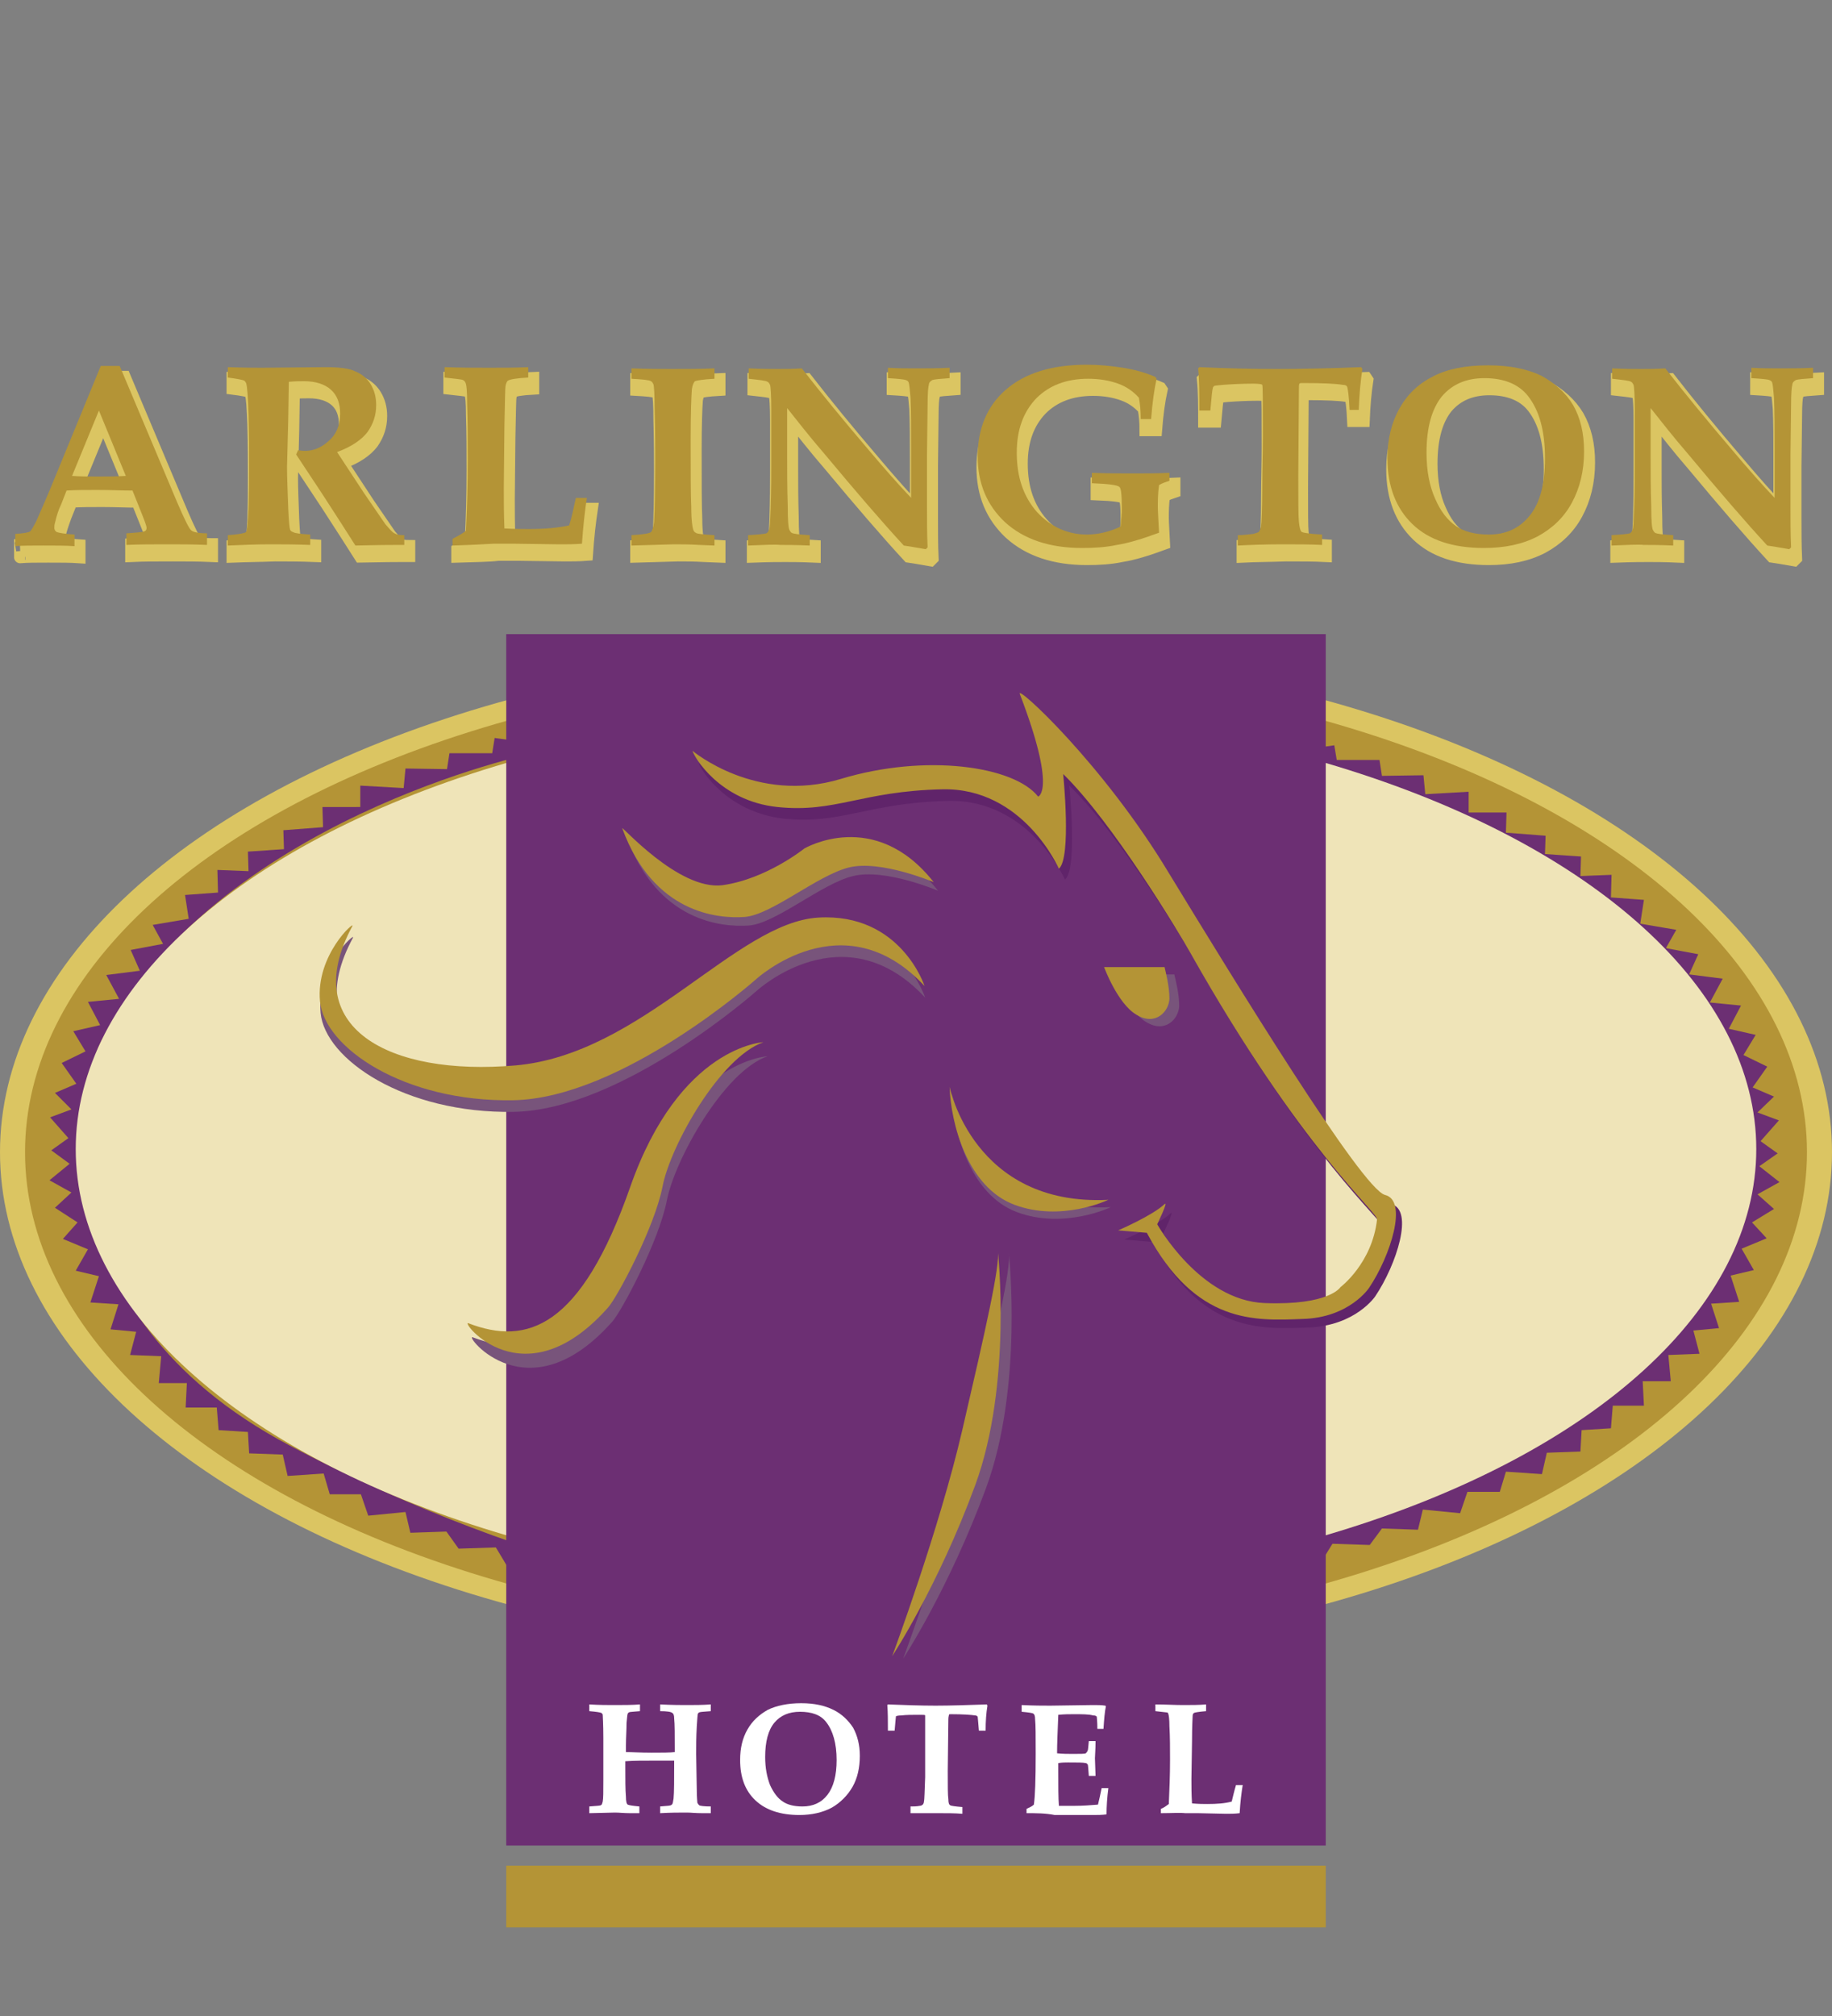 <?xml version="1.0" encoding="utf-8"?>
<!-- Generator: Adobe Illustrator 24.0.2, SVG Export Plug-In . SVG Version: 6.00 Build 0)  -->
<svg version="1.1" id="Layer_1" xmlns="http://www.w3.org/2000/svg" xmlns:xlink="http://www.w3.org/1999/xlink" x="0px" y="0px"
	 viewBox="0 0 300 330" style="enable-background:new 0 0 300 330;" xml:space="preserve">
<rect x="0" y="0" width="300" height="330" fill="#808080" stroke="none"/>
<style type="text/css">
	.st0{fill:#DBC562;}
	.st1{fill:#B49436;}
	.st2{fill:#6C2F73;}
	.st3{fill:#EFE4B8;}
	.st4{fill:#78547B;}
	.st5{fill:#60246A;}
	.st6{fill:#FFFFFF;}
	.st7{fill:#DBC562;stroke:#DBC562;stroke-width:2;stroke-miterlimit:10;}
	.st8{display:none;}
	.st9{display:inline;fill:#6C2F73;}
</style>
<g id="Layer_1_copy">
	<g>
		<ellipse class="st0" cx="150" cy="188.6" rx="150" ry="82.7"/>
		<ellipse class="st1" cx="150" cy="188.6" rx="145.9" ry="79.5"/>
		<path class="st2" d="M87.3,123.3c0,0-52,10.8-70.8,47.3c-3.7,7.3-10.6,44,30.9,66s79.2,26.8,79.2,26.8l-15.4,2l-11.8-1L83,256.3
			l-1.8-3l-6.1,0.2l-2-2.8l-5.9,0.2l-0.8-3.4l-6.1,0.6l-1.2-3.5H54l-1-3.4l-5.9,0.4l-0.8-3.5l-5.5-0.2l-0.2-3.5l-4.8-0.3l-0.3-3.7
			h-5.1l0.2-4H26l0.4-4.4l-5.1-0.2l1-3.8l-4.2-0.4l1.3-4.1l-4.6-0.3l1.4-4.3l-3.8-0.9l2-3.5l-4.1-1.7l2.4-2.7L9,197.7l2.7-2.5
			l-3.6-2l3.3-2.7l-3-2.2l2.8-2l-3-3.4l3.5-1.3L9,178.9l3.5-1.5l-2.4-3.4l3.9-1.9l-2-3.3l4.4-1l-2-3.8l5.1-0.5l-2.1-3.9l5.5-0.7
			l-1.5-3.4l5.3-1l-1.7-3.1l5.9-1l-0.6-3.9l5.4-0.4l-0.1-3.7l5.1,0.2l-0.1-3.2l5.9-0.4l-0.1-3.1l6.5-0.5l-0.1-3.3H59v-3.5l7.1,0.4
			l0.3-3.2l6.8,0.1l0.4-2.6h7l0.4-2.5l6.5,0.9L87.3,123.3z"/>
		<path class="st2" d="M212.1,124c0,0,52,10.7,70.8,46.8c3.7,7.2,10.6,43.5-30.9,65.3s-79.2,26.5-79.2,26.5l15.4,2l11.8-1l16.4-8
			l1.8-2.9l6.1,0.2l2-2.7l5.9,0.2l0.8-3.3l6.1,0.6l1.2-3.5h5.3l1-3.3l5.9,0.4l0.8-3.5l5.5-0.2l0.2-3.5l4.8-0.3l0.3-3.7h5.1l-0.2-4
			h4.6l-0.4-4.3l5.1-0.2l-1-3.8l4.2-0.4l-1.3-4l4.6-0.3l-1.4-4.3l3.8-0.9l-2-3.5l4.1-1.7l-2.4-2.6l3.6-2.2l-2.7-2.4l3.6-2l-3.3-2.6
			l3-2.1l-2.8-2l3-3.4l-3.5-1.3l2.7-2.6L287,178l2.4-3.4l-3.9-1.9l2-3.3l-4.4-1l2-3.8l-5.1-0.5l2.1-3.9l-5.5-0.7l1.5-3.3l-5.3-1
			l1.7-3l-5.9-1l0.6-3.9l-5.4-0.4l0.1-3.7l-5.1,0.2l0.1-3.2l-5.9-0.4l0.1-3l-6.5-0.5l0.1-3.3h-6.2v-3.4l-7.1,0.4l-0.3-3.1l-6.8,0.1
			l-0.4-2.6h-7l-0.4-2.4l-6.5,0.9L212.1,124z"/>
		<ellipse class="st3" cx="150" cy="188.1" rx="137.6" ry="72.4"/>
		<rect x="82.9" y="103.8" class="st2" width="134.2" height="198.3"/>
		<rect x="82.9" y="305.4" class="st1" width="134.2" height="10.1"/>
		<g>
			<g>
				<path class="st4" d="M165.2,205.1c0,0,2.4,21.8-3.7,38.4s-13.6,28-13.6,28s7.7-20.7,11.5-37.1S165.6,207.5,165.2,205.1z"/>
				<path class="st4" d="M181.9,197.6c0,0-7.7,3.7-15.4,0.8s-10.4-13.3-10.6-19.3C155.9,179.1,159.8,198.7,181.9,197.6z"/>
				<path class="st4" d="M192,159.5h-9.6c0,0,2.2,6,5.3,7.8c3.1,1.9,5.3-0.5,5.4-2.6c0-2.1-0.6-4.3-0.8-5.2"/>
				<path class="st4" d="M153.6,145.8c0,0-8.7-3.7-13.9-2.4c-5.1,1.2-12.7,7.8-17.1,8.1s-14.9-0.6-20-14.5
					c-0.3-0.7,9.2,10.2,16.4,9.3s13.4-6,13.4-6S143.9,133.5,153.6,145.8z"/>
				<path class="st4" d="M151.5,163.3c0,0-3.9-12-17.4-11.2s-28.9,22.4-49.6,24.2s-35.7-6.2-26.7-22.8c0.5-1-6,4.7-5.3,12.3
					s13.8,16.5,31.6,16.2s39.8-19.8,39.8-19.8S138.2,149,151.5,163.3z"/>
				<path class="st4" d="M125.7,172.9c0,0-13.7,0.6-21.8,23.7S87,222.5,77.4,218.9c-1.4-0.5,9,13.1,22.9-2.6
					c1.5-1.7,7.6-13.1,8.9-19.8S118.6,175.3,125.7,172.9z"/>
				<path class="st5" d="M114.4,124.9c0,0,10.4,8.7,24.3,4.6c13.9-4.1,28.4-2.1,32.3,2.9c0,0,3.1-0.9-3-16.7
					c-0.7-1.7,13.7,11.4,24.4,29.1c10.8,17.6,27.9,46.1,28.4,46.7c0.5,0.7,3.2,4.7,7,5.6c3.8,0.9,0.9,9.9-2.6,15.1
					c0,0-3.2,4.8-10.9,5.1s-17.5,0.9-25.5-14l-4.7-0.4c0,0,5.6-2.4,7.6-4.3c0.7-0.6-1.2,3.3-1.2,3.3s7,12.4,17.6,12.8
					c10.6,0.4,12.4-2.6,12.4-2.6s5.2-3.9,6-11.1c0.1-1.2-12.4-11.3-30.5-43.2c-1.9-3.4-12.8-21.4-20.9-29.2c0,0,1.4,13.6-0.7,15.4
					c0,0-5.8-13.2-19.1-12.9s-17.5,3.9-27,2.9C118.9,132.9,114.7,125.9,114.4,124.9z"/>
			</g>
			<g>
				<path class="st1" d="M163.4,204.7c0,0,2.4,21.8-3.7,38.4s-13.6,28-13.6,28s7.7-20.7,11.5-37.1S163.8,207.1,163.4,204.7z"/>
				<path class="st1" d="M181.5,196.4c0,0-7.7,3.7-15.4,0.8s-10.4-13.3-10.6-19.3C155.5,177.9,159.4,197.5,181.5,196.4z"/>
				<path class="st1" d="M190.4,158.3h-9.6c0,0,2.2,6,5.3,7.8c3.1,1.9,5.3-0.5,5.4-2.6c0-2.1-0.6-4.3-0.8-5.2"/>
				<path class="st1" d="M152.9,144.4c0,0-8.7-3.7-13.9-2.4s-12.7,7.8-17.1,8.1s-14.9-0.6-20-14.5c-0.3-0.7,9.2,10.2,16.4,9.3
					c7.2-1,13.4-6,13.4-6S143.2,132.1,152.9,144.4z"/>
				<path class="st1" d="M151.4,161.4c0,0-3.9-12-17.4-11.2s-28.9,22.4-49.6,24.2s-35.7-6.2-26.7-22.8c0.5-1-6,4.7-5.3,12.3
					s13.8,16.5,31.6,16.2s39.8-19.8,39.8-19.8S138.1,147.1,151.4,161.4z"/>
				<path class="st1" d="M125,170.6c0,0-13.7,0.6-21.8,23.7s-16.9,26-26.5,22.3c-1.4-0.5,9,13.1,22.9-2.6c1.5-1.7,7.6-13.1,8.9-19.8
					S117.9,173.1,125,170.6z"/>
				<path class="st1" d="M113.4,122.9c0,0,10.4,8.8,24.3,4.6s28.4-2.1,32.3,2.9c0,0,3.1-0.9-3-16.8c-0.7-1.7,13.7,11.5,24.4,29.3
					c10.8,17.7,31.6,51.7,35.4,52.7c3.8,0.9,0.9,10-2.6,15.2c0,0-3.2,4.9-10.9,5.1c-7.8,0.3-17.5,0.9-25.5-14.1l-4.7-0.4
					c0,0,5.6-2.4,7.6-4.3c0.7-0.6-1.2,3.3-1.2,3.3s7,12.5,17.6,12.9s12.4-2.6,12.4-2.6s5.2-3.9,6-11.1c0.1-1.2-12.4-11.4-30.5-43.5
					c-1.9-3.4-12.8-21.5-20.9-29.4c0,0,1.4,13.7-0.7,15.5c0,0-5.8-13.3-19.1-13s-17.5,3.9-27,2.9S113.6,123.8,113.4,122.9z"/>
			</g>
		</g>
		<g>
			<path class="st6" d="M96.5,296.8v-1.1c1.1-0.1,1.7-0.1,1.9-0.2s0.2-0.3,0.3-0.6c0.1-0.5,0.1-1.6,0.1-3.5v-6.9
				c0-2.3-0.1-3.6-0.1-3.8c0-0.1-0.1-0.2-0.2-0.3c-0.2-0.1-0.8-0.2-2-0.3V279c1.7,0.1,3,0.1,4,0.1c1.6,0,3,0,4.3-0.1v1.1
				c-1,0.1-1.7,0.1-1.8,0.2c-0.1,0.1-0.2,0.1-0.2,0.2c-0.1,0.2-0.1,0.7-0.2,1.5c0,1.2-0.1,2.5-0.1,3.7v1.1c0.9,0,2.3,0.1,4.2,0.1
				c1.7,0,3,0,3.8-0.1c0-2.8,0-4.6-0.1-5.5c0-0.5-0.1-0.8-0.3-0.9c-0.2-0.2-0.9-0.3-2-0.3V279c2.1,0.1,3.5,0.1,4.3,0.1
				c1.3,0,2.6,0,4-0.1v1.1c-1.1,0.1-1.7,0.1-1.9,0.2c-0.1,0.1-0.2,0.1-0.2,0.2c-0.1,0.2-0.1,0.9-0.2,2.1c-0.1,1.8-0.1,3.3-0.1,4.5
				l0.1,5.8c0,1.3,0.1,2.1,0.1,2.2c0.1,0.2,0.2,0.3,0.3,0.4c0.1,0.1,0.8,0.2,1.9,0.2v1.1H115c-1.1,0-1.9-0.1-2.5-0.1
				c-1.3,0-2.7,0-4.4,0.1v-1.1c1.1-0.1,1.8-0.1,1.9-0.3c0.2-0.1,0.2-0.5,0.3-1c0.1-1,0.1-3,0.1-6.2c-0.9,0-2,0-3.2,0
				c-1.8,0-3.4,0-4.8,0.1v0.8c0,2.2,0,3.9,0.1,5c0,0.7,0.1,1.2,0.3,1.3c0.2,0.1,0.8,0.2,1.9,0.3v1.1h-1.5c-1,0-1.8-0.1-2.5-0.1
				L96.5,296.8z"/>
			<path class="st6" d="M130.9,297.1c-3.1,0-5.5-0.8-7.2-2.4s-2.5-3.8-2.5-6.6c0-2,0.4-3.6,1.2-5c0.8-1.4,1.9-2.4,3.3-3.2
				c1.4-0.7,3.3-1.1,5.5-1.1s3.9,0.4,5.3,1.1c1.4,0.7,2.4,1.7,3.2,2.9c0.7,1.3,1.1,2.8,1.1,4.6c0,2-0.4,3.7-1.2,5.1s-2,2.6-3.4,3.4
				C134.7,296.7,132.9,297.1,130.9,297.1z M131.4,295.7c1.7,0,3.1-0.6,4.1-1.9s1.5-3.2,1.5-5.7c0-2.7-0.6-4.8-1.7-6.2
				c-0.9-1.2-2.4-1.7-4.3-1.7c-1.8,0-3.2,0.6-4.2,1.8s-1.5,3.1-1.5,5.6c0,1.8,0.3,3.3,0.8,4.6c0.6,1.3,1.3,2.2,2.1,2.7
				C128.9,295.4,130,295.7,131.4,295.7z"/>
			<path class="st6" d="M149.1,296.8v-1.1c0.5,0,1,0,1.5-0.1c0.2,0,0.4-0.1,0.5-0.2s0.2-0.3,0.2-0.5c0.1-0.4,0.1-1.7,0.2-4
				c0-1.6,0-3.3,0-5c0-3.4,0-5.1,0-5.1c0-0.1-0.3-0.1-0.9-0.1c-1.2,0-2.2,0-3,0.1c-0.5,0-0.8,0.1-0.8,0.1c-0.1,0-0.1,0.1-0.1,0.2
				s-0.1,0.8-0.2,2.2h-1.1c0-1.6,0-3-0.1-4.2l0.1-0.1c2.7,0.1,5.3,0.2,7.8,0.2s5.3-0.1,8.4-0.2l0.1,0.2c-0.2,1.2-0.3,2.5-0.3,4.1
				h-1.1c-0.1-1.4-0.2-2.2-0.2-2.3c-0.1-0.1-0.2-0.2-0.4-0.2c-0.7-0.1-2-0.2-4-0.2c-0.2,0-0.3,0-0.3,0.1s-0.1,0.3-0.1,0.7l-0.1,8.5
				c0,2.5,0,4,0.1,4.6c0,0.6,0.1,0.9,0.3,1c0.1,0.1,0.8,0.2,2,0.3v1.1c-1.2-0.1-2.6-0.1-4-0.1C151.8,296.8,150.3,296.8,149.1,296.8z
				"/>
			<path class="st6" d="M168.1,296.8v-0.7c0.4-0.2,0.9-0.4,1.2-0.7c0.2-1.3,0.3-4.1,0.3-8.3c0-2.9,0-4.8-0.1-5.7
				c0-0.5-0.1-0.8-0.3-0.9c-0.1-0.1-0.8-0.2-1.9-0.3v-1.1c2,0.1,3.6,0.1,4.7,0.1l7-0.1c0.7,0,1.4,0,2,0.1l0.1,0.1
				c-0.2,0.9-0.3,2.2-0.4,3.7h-1c0-1.2-0.1-1.9-0.1-2c-0.1-0.1-0.2-0.2-0.6-0.2c-0.7-0.2-1.8-0.2-3.2-0.2c-0.7,0-1.5,0-2.5,0.1
				c-0.1,2.6-0.2,4.7-0.2,6.3c0.9,0.1,1.8,0.1,2.6,0.1c1.2,0,1.9,0,2.1-0.1c0.1-0.1,0.2-0.2,0.3-0.4c0.1-0.2,0.1-0.7,0.2-1.6h1.1
				c0,1.4-0.1,2.4-0.1,2.8l0.1,2.9h-1.1c-0.1-1.1-0.1-1.8-0.2-1.9c-0.1-0.1-0.2-0.2-0.3-0.2c-0.4-0.1-1.4-0.1-2.9-0.1
				c-0.5,0-1,0-1.6,0.1c0,0.4,0,0.9,0,1.4c0,2.4,0,4.3,0.1,5.6h2.5c1.4,0,2.7-0.1,3.9-0.2c0.2-0.8,0.4-1.7,0.6-2.7h1.1
				c-0.2,1.5-0.3,3-0.3,4.3c-0.8,0.1-1.5,0.1-2.2,0.1c-0.5,0-1.4,0-2.8,0c-1.3,0-2.5,0-3.5,0C171.2,296.8,169.7,296.8,168.1,296.8z"
				/>
			<path class="st6" d="M190.1,296.8v-0.7c0.5-0.2,0.9-0.5,1.3-0.8c0.1-2.3,0.2-4.7,0.2-7.2c0-2,0-3.8-0.1-5.5
				c0-1.2-0.1-1.9-0.2-2.1c0-0.1-0.1-0.2-0.3-0.2s-0.7-0.1-1.8-0.2V279c1.6,0,3.2,0.1,4.5,0.1c1.4,0,2.6,0,3.8-0.1v1.1
				c-1.2,0.1-1.8,0.2-2,0.3c-0.1,0.1-0.2,0.2-0.2,0.5c0,0.2-0.1,1.6-0.1,4.1l-0.1,6.2c0,1.2,0,2.5,0.1,4c1.1,0.1,1.9,0.1,2.5,0.1
				c1.6,0,2.9-0.1,4-0.4c0.2-0.8,0.4-1.7,0.7-2.7h1.1c-0.2,1.2-0.4,2.8-0.5,4.6c-0.8,0.1-1.5,0.1-2.2,0.1l-4.6-0.1h-2.1
				C193.2,296.7,191.8,296.8,190.1,296.8z"/>
		</g>
		<g>
			<g>
				<path class="st7" d="M3.3,89.2c1.3-0.1,2.1-0.2,2.4-0.4c0.2-0.1,0.5-0.7,1-1.6c0.8-1.8,1.9-4.3,3.2-7.5l7.4-18h3.1L29.8,84
					c1.2,2.8,2,4.4,2.3,4.6c0.3,0.3,1.2,0.5,2.6,0.5V91c-2.3-0.1-4.4-0.1-6.4-0.1c-2.4,0-4.7,0-6.8,0.1v-1.9
					c1.6-0.1,2.6-0.2,2.9-0.3s0.4-0.3,0.4-0.6s-0.3-1.1-0.9-2.6l-1.4-3.5c-1.7,0-3.6-0.1-5.8-0.1c-1.8,0-3.5,0-5,0.1l-1,2.5
					c-0.2,0.6-0.6,1.6-0.9,2.8c-0.1,0.3-0.1,0.5-0.1,0.8s0.1,0.5,0.4,0.7c0.3,0.1,1.2,0.3,2.9,0.4v1.9c-1.4-0.1-3-0.1-5.1-0.1
					c-1.9,0-3.5,0-4.6,0.1C3.3,91.2,3.3,89.2,3.3,89.2z M16.9,69.1l-4.4,10.7c1.3,0.1,2.7,0.1,4.2,0.1c1.6,0,3.1,0,4.6-0.1
					L16.9,69.1z"/>
				<path class="st7" d="M38.1,91.1v-1.7c1.6-0.1,2.5-0.3,2.8-0.4c0.2-0.1,0.3-0.2,0.3-0.4c0.1-0.3,0.2-1.5,0.3-3.4
					c0.1-3,0.1-5.3,0.1-7c0-2.3,0-5.2-0.1-8.8c-0.1-2.6-0.2-4.3-0.4-4.9c-0.1-0.2-0.2-0.3-0.3-0.4c-0.2-0.1-1.1-0.3-2.7-0.5v-1.7
					C41,62,42.8,62,43.7,62l10.4-0.1c2.3,0,3.9,0.2,4.9,0.7c1,0.4,1.9,1.1,2.5,2.1s0.9,2.1,0.9,3.4c0,1.7-0.5,3.1-1.4,4.4
					c-1,1.3-2.6,2.4-5,3.3l4.4,6.7l3.5,5.1c0.7,0.8,1.1,1.3,1.5,1.5c0.3,0.2,0.8,0.3,1.6,0.3V91h-1.2c-3.5,0-5.8,0.1-6.8,0.1
					c-1.2-1.9-3-4.7-5.4-8.4l-4.3-6.5c0.1-0.2,0.2-0.5,0.3-0.7c0.6,0.1,1,0.1,1.2,0.1c1.3,0,2.6-0.5,3.8-1.6c1.2-1,1.9-2.5,1.9-4.5
					c0-1.7-0.5-3-1.5-3.9s-2.5-1.4-4.4-1.4c-0.6,0-1.5,0-2.5,0.1L48,70.4l-0.2,7.8c0,1.8,0.1,4,0.2,6.8c0.1,2.1,0.2,3.2,0.3,3.5
					c0.1,0.2,0.2,0.3,0.5,0.4c0.3,0.2,1.2,0.3,2.8,0.4V91c-2.5-0.1-4.7-0.1-6.6-0.1C42.7,91,40.5,91,38.1,91.1z"/>
				<path class="st7" d="M74.9,91.1V90c0.8-0.4,1.5-0.8,2.2-1.3c0.2-3.8,0.3-7.7,0.3-11.7c0-3.2,0-6.2-0.1-9.1c0-2-0.1-3.2-0.3-3.5
					c-0.1-0.2-0.2-0.3-0.4-0.4c-0.2-0.1-1.2-0.2-3-0.4v-1.7C76.3,62,78.8,62,81,62c2.2,0,4.3,0,6.3-0.1v1.7c-1.9,0.1-3,0.3-3.3,0.5
					c-0.2,0.1-0.3,0.4-0.4,0.8s-0.1,2.6-0.2,6.7l-0.1,10.1c0,1.9,0,4.1,0.1,6.6c1.8,0.1,3.1,0.1,4,0.1c2.6,0,4.8-0.2,6.6-0.6
					c0.4-1.2,0.7-2.7,1.1-4.5h1.8c-0.3,2-0.6,4.5-0.8,7.5c-1.3,0.1-2.5,0.1-3.6,0.1L85,90.8h-3.4C80,91,77.8,91,74.9,91.1z"/>
				<path class="st7" d="M104.2,91.1v-1.7c1.9-0.1,3-0.3,3.2-0.5s0.4-0.8,0.5-1.6c0.1-1.8,0.2-5.2,0.2-10.2c0-1.9,0-4.7-0.1-8.3
					c0-2.5-0.1-3.8-0.2-4.1c-0.1-0.2-0.2-0.4-0.4-0.5c-0.3-0.2-1.4-0.3-3.2-0.4v-1.7c2.9,0.1,5,0.1,6.5,0.1c2.6,0,5,0,7.1-0.1v1.7
					c-1.9,0.1-3,0.3-3.2,0.4c-0.2,0.2-0.4,0.6-0.5,1.3c-0.1,1.3-0.2,4-0.2,8.1c0,5.4,0,9.2,0.1,11.3c0,2.1,0.2,3.4,0.4,3.8
					c0.1,0.2,0.3,0.3,0.5,0.4c0.3,0.1,1.2,0.2,2.9,0.3v1.7l-2.5-0.1c-1.6-0.1-2.9-0.1-4.2-0.1L104.2,91.1z"/>
				<path class="st7" d="M123.3,91.1v-1.7c1.7-0.1,2.7-0.2,3-0.3c0.2-0.1,0.3-0.3,0.4-0.5c0.2-0.3,0.2-1.5,0.3-3.5
					c0.1-3.3,0.1-5.8,0.1-7.5v-8.8c0-2.3-0.1-3.7-0.2-4c-0.1-0.2-0.2-0.4-0.4-0.5c-0.3-0.2-1.3-0.3-3.1-0.5v-1.7
					c2.2,0.1,3.8,0.1,4.8,0.1c1.2,0,2.5,0,3.9-0.1c3.2,4.1,6.8,8.5,10.9,13.3c2.7,3.2,5,5.8,7,7.9V75c0-3.1,0-5.8-0.1-8.1
					c-0.1-1.3-0.2-2.2-0.3-2.5c-0.1-0.2-0.2-0.3-0.5-0.4s-1.2-0.2-2.9-0.3V62c1.5,0.1,3,0.1,4.5,0.1c2,0,3.9,0,5.6-0.1v1.7
					c-1.5,0.1-2.5,0.2-2.8,0.3c-0.2,0.1-0.3,0.2-0.4,0.3c-0.1,0.1-0.2,0.3-0.2,0.5c-0.1,0.3-0.2,1.4-0.2,3.2l-0.1,8.3v8.4
					c0,2.2,0,4.5,0.1,6.7l-0.3,0.3c-1.7-0.3-2.9-0.5-3.6-0.6c-3.6-3.9-7.9-8.9-12.9-14.9c-2.6-3-4.6-5.6-6.2-7.6v8.1
					c0,2.2,0,4.9,0.1,8c0,2.3,0.1,3.6,0.3,3.9c0.1,0.2,0.2,0.3,0.3,0.4c0.3,0.2,1.3,0.3,3,0.4v1.7c-2.2-0.1-3.8-0.1-4.8-0.1
					C127.6,91,125.9,91,123.3,91.1z"/>
				<path class="st7" d="M179.6,80.9v-1.7c2.5,0.1,4.8,0.1,6.8,0.1c1.8,0,3.8,0,5.9-0.1v1.3c-0.6,0.2-1.2,0.4-1.7,0.7
					c-0.2,1.4-0.2,2.6-0.2,3.6c0,0.7,0.1,2.1,0.2,4.2c-2.7,1-5,1.7-6.9,2c-1.9,0.4-3.8,0.5-5.7,0.5c-5.3,0-9.5-1.4-12.6-4.2
					c-3-2.8-4.5-6.4-4.5-10.8c0-4.5,1.5-8.2,4.6-10.9s7.5-4.1,13.3-4.1c2,0,4,0.2,5.9,0.5s3.7,0.8,5.3,1.5l0.2,0.3
					c-0.4,1.8-0.7,4-0.9,6.6h-1.7c0-1.3-0.1-2.5-0.3-3.5c-0.9-1-2-1.8-3.4-2.3s-3-0.8-4.9-0.8c-3.6,0-6.4,1.1-8.5,3.2
					c-2.1,2.2-3.2,5.1-3.2,8.9c0,4,1.1,7.2,3.3,9.7s5,3.7,8.2,3.7c1.7,0,3.6-0.4,5.5-1.3c0.1-1.1,0.2-2.1,0.2-3
					c0-2.1-0.1-3.3-0.4-3.5C183.8,81.2,182.3,81,179.6,80.9z"/>
				<path class="st7" d="M203.5,91.1v-1.7c0.8,0,1.6-0.1,2.5-0.2c0.4-0.1,0.7-0.2,0.9-0.3c0.2-0.2,0.3-0.5,0.4-0.9
					c0.1-0.6,0.2-2.8,0.2-6.6c0-2.7,0.1-5.4,0.1-8.2c0-5.5,0-8.3-0.1-8.4c0-0.1-0.5-0.2-1.5-0.2c-1.9,0-3.6,0.1-5,0.2
					c-0.8,0.1-1.3,0.1-1.4,0.2c-0.1,0.1-0.2,0.2-0.2,0.4c-0.1,0.2-0.2,1.4-0.4,3.6h-1.8c0-2.7,0-4.9-0.2-6.9l0.2-0.2
					c4.4,0.2,8.6,0.3,12.7,0.3c4.1,0,8.7-0.1,13.8-0.3l0.2,0.3c-0.3,1.9-0.5,4.1-0.6,6.7h-1.7c-0.1-2.3-0.3-3.6-0.4-3.8
					c-0.1-0.2-0.3-0.3-0.7-0.3c-1.1-0.2-3.3-0.3-6.6-0.3c-0.3,0-0.4,0-0.5,0.1s-0.1,0.5-0.1,1.1l-0.1,14c0,4.1,0,6.5,0.1,7.5
					c0.1,0.9,0.2,1.5,0.5,1.7c0.2,0.1,1.3,0.3,3.3,0.4V91c-2-0.1-4.2-0.1-6.5-0.1C207.8,91,205.4,91,203.5,91.1z"/>
				<path class="st7" d="M243.8,91.5c-5.1,0-9-1.3-11.7-3.9s-4.1-6.2-4.1-10.8c0-3.2,0.7-5.9,2-8.2s3.1-4,5.5-5.2
					c2.3-1.2,5.3-1.8,9-1.8c3.5,0,6.4,0.6,8.7,1.7c2.2,1.2,4,2.8,5.2,4.8c1.2,2.1,1.8,4.6,1.8,7.6c0,3.2-0.7,6-2,8.4
					s-3.2,4.2-5.6,5.5C250.1,90.9,247.2,91.5,243.8,91.5z M244.6,89.3c2.8,0,5-1,6.7-3.1s2.5-5.2,2.5-9.4c0-4.4-0.9-7.8-2.8-10.2
					c-1.5-1.9-3.9-2.9-7.1-2.9c-3,0-5.3,1-7,3c-1.6,2-2.5,5-2.5,9.2c0,3,0.5,5.5,1.4,7.5c0.9,2.1,2,3.5,3.4,4.5
					C240.5,88.8,242.3,89.3,244.6,89.3z"/>
				<path class="st7" d="M264.7,91.1v-1.7c1.7-0.1,2.7-0.2,3-0.3c0.2-0.1,0.3-0.3,0.4-0.5c0.2-0.3,0.2-1.5,0.3-3.5
					c0.1-3.3,0.1-5.8,0.1-7.5v-8.8c0-2.3-0.1-3.7-0.2-4c-0.1-0.2-0.2-0.4-0.4-0.5c-0.3-0.2-1.3-0.3-3.1-0.5v-1.7
					c2.2,0.1,3.8,0.1,4.8,0.1c1.2,0,2.5,0,3.9-0.1c3.2,4.1,6.8,8.5,10.9,13.3c2.7,3.2,5,5.8,7,7.9V75c0-3.1,0-5.8-0.1-8.1
					c-0.1-1.3-0.2-2.2-0.3-2.5c-0.1-0.2-0.2-0.3-0.5-0.4s-1.2-0.2-2.9-0.3V62c1.5,0.1,3,0.1,4.5,0.1c2,0,3.9,0,5.6-0.1v1.7
					c-1.5,0.1-2.5,0.2-2.8,0.3c-0.2,0.1-0.3,0.2-0.4,0.3c-0.1,0.1-0.2,0.3-0.2,0.5c-0.1,0.3-0.2,1.4-0.2,3.2l-0.1,8.3v8.4
					c0,2.2,0,4.5,0.1,6.7l-0.3,0.3c-1.7-0.3-2.9-0.5-3.6-0.6c-3.6-3.9-7.9-8.9-12.9-14.9c-2.6-3-4.6-5.6-6.2-7.6v8.1
					c0,2.2,0,4.9,0.1,8c0,2.3,0.1,3.6,0.3,3.9c0.1,0.2,0.2,0.3,0.3,0.4c0.3,0.2,1.3,0.3,3,0.4v1.7C272.6,91,271,91,270,91
					C269,91,267.3,91,264.7,91.1z"/>
			</g>
			<g>
				<path class="st1" d="M2.5,87.4c1.3-0.1,2.1-0.2,2.4-0.4c0.2-0.1,0.5-0.7,1-1.6c0.8-1.8,1.9-4.3,3.2-7.5l7.4-18h3.1L29,82.2
					c1.2,2.8,2,4.4,2.3,4.6c0.3,0.3,1.2,0.5,2.6,0.5v1.9c-2.3-0.1-4.4-0.1-6.4-0.1c-2.4,0-4.7,0-6.8,0.1v-1.9
					c1.6-0.1,2.6-0.2,2.9-0.3c0.3-0.1,0.4-0.3,0.4-0.6c0-0.3-0.3-1.1-0.9-2.6l-1.4-3.5c-1.7,0-3.6-0.1-5.8-0.1c-1.8,0-3.5,0-5,0.1
					L10,82.6c-0.4,0.8-0.7,1.7-1,3c-0.1,0.3-0.1,0.5-0.1,0.8s0.1,0.5,0.4,0.7c0.3,0.1,1.2,0.3,2.9,0.4v1.9c-1.4-0.1-3-0.1-5.1-0.1
					c-1.9,0-3.5,0-4.6,0.1C2.5,89.4,2.5,87.4,2.5,87.4z M16.2,67.2l-4.4,10.7C13.1,78,14.5,78,16,78c1.6,0,3.1,0,4.6-0.1L16.2,67.2z
					"/>
				<path class="st1" d="M37.3,89.3v-1.7c1.6-0.1,2.5-0.3,2.8-0.4c0.2-0.1,0.3-0.2,0.3-0.4c0.1-0.3,0.2-1.5,0.3-3.4
					c0.1-3,0.1-5.3,0.1-7c0-2.3,0-5.2-0.1-8.8c-0.1-2.6-0.2-4.3-0.4-4.9c-0.1-0.2-0.2-0.3-0.3-0.4c-0.2-0.1-1.1-0.3-2.7-0.5v-1.7
					c2.9,0.1,4.7,0.1,5.6,0.1l10.4-0.1c2.3,0,3.9,0.2,4.9,0.7c1,0.4,1.9,1.1,2.5,2.1s0.9,2.1,0.9,3.4c0,1.7-0.5,3.1-1.4,4.4
					c-1,1.3-2.6,2.4-5,3.3l4.4,6.7l3.5,5.1c0.7,0.8,1.1,1.3,1.5,1.5c0.3,0.2,0.8,0.3,1.6,0.3v1.6H65c-3.5,0-5.8,0.1-6.8,0.1
					c-1.2-1.9-3-4.7-5.4-8.4l-4.3-6.5c0.1-0.2,0.2-0.5,0.3-0.7c0.6,0.1,1,0.1,1.2,0.1c1.3,0,2.6-0.5,3.8-1.6c1.2-1,1.9-2.5,1.9-4.5
					c0-1.7-0.5-3-1.5-3.9s-2.5-1.4-4.4-1.4c-0.6,0-1.5,0-2.5,0.1l-0.1,6.1L47,76.4c0,1.8,0.1,4,0.2,6.8c0.1,2.1,0.2,3.2,0.3,3.5
					c0.1,0.2,0.2,0.3,0.5,0.4c0.3,0.2,1.2,0.3,2.8,0.4v1.7c-2.5-0.1-4.7-0.1-6.6-0.1C41.9,89.1,39.7,89.2,37.3,89.3z"/>
				<path class="st1" d="M74.1,89.3v-1.1c0.8-0.4,1.5-0.8,2.2-1.3c0.2-3.8,0.3-7.7,0.3-11.7c0-3.2,0-6.2-0.1-9.1
					c0-2-0.1-3.2-0.3-3.5c-0.1-0.2-0.2-0.3-0.4-0.4c-0.2-0.1-1.2-0.2-3-0.4v-1.7c2.7,0.1,5.2,0.1,7.4,0.1c2.2,0,4.3,0,6.3-0.1v1.7
					c-1.9,0.1-3,0.3-3.3,0.5c-0.2,0.1-0.3,0.4-0.4,0.8s-0.1,2.6-0.2,6.7l-0.1,10.1c0,1.9,0,4.1,0.1,6.6c1.8,0.1,3.1,0.1,4,0.1
					c2.6,0,4.8-0.2,6.6-0.6c0.4-1.2,0.7-2.7,1.1-4.5h1.8c-0.3,2-0.6,4.5-0.8,7.5c-1.3,0.1-2.5,0.1-3.6,0.1L84.2,89h-3.4
					C79.2,89.1,77,89.2,74.1,89.3z"/>
				<path class="st1" d="M103.4,89.3v-1.7c1.9-0.1,3-0.3,3.2-0.5s0.4-0.8,0.5-1.6c0.1-1.8,0.2-5.2,0.2-10.2c0-1.9,0-4.7-0.1-8.3
					c0-2.5-0.1-3.8-0.2-4.1c-0.1-0.2-0.2-0.4-0.4-0.5c-0.3-0.2-1.4-0.3-3.2-0.4v-1.7c2.9,0.1,5,0.1,6.5,0.1c2.6,0,5,0,7.1-0.1V62
					c-1.9,0.1-3,0.3-3.2,0.4c-0.2,0.2-0.4,0.6-0.5,1.3c-0.1,1.3-0.2,4-0.2,8.1c0,5.4,0,9.2,0.1,11.3c0,2.1,0.2,3.4,0.4,3.8
					c0.1,0.2,0.3,0.3,0.5,0.4c0.3,0.1,1.2,0.2,2.9,0.3v1.7l-2.5-0.1c-1.6-0.1-2.9-0.1-4.2-0.1L103.4,89.3z"/>
				<path class="st1" d="M122.5,89.3v-1.7c1.7-0.1,2.7-0.2,3-0.3c0.2-0.1,0.3-0.3,0.4-0.5c0.2-0.3,0.2-1.5,0.3-3.5
					c0.1-3.3,0.1-5.8,0.1-7.5V67c0-2.3-0.1-3.7-0.2-4c-0.1-0.2-0.2-0.4-0.4-0.5c-0.3-0.2-1.3-0.3-3.1-0.5v-1.7
					c2.2,0.1,3.8,0.1,4.8,0.1c1.2,0,2.5,0,3.9-0.1c3.2,4.1,6.8,8.5,10.9,13.3c2.7,3.2,5,5.8,7,7.9v-8.3c0-3.1,0-5.8-0.1-8.1
					c-0.1-1.3-0.2-2.2-0.3-2.5c-0.1-0.2-0.2-0.3-0.5-0.4s-1.2-0.2-2.9-0.3v-1.7c1.5,0.1,3,0.1,4.5,0.1c2,0,3.9,0,5.6-0.1v1.7
					c-1.5,0.1-2.5,0.2-2.8,0.3c-0.2,0.1-0.3,0.2-0.4,0.3s-0.2,0.3-0.2,0.5c-0.1,0.3-0.2,1.4-0.2,3.2l-0.1,8.3v8.4
					c0,2.2,0,4.5,0.1,6.7l-0.3,0.3c-1.7-0.3-2.9-0.5-3.6-0.6c-3.6-3.9-7.9-8.9-12.9-14.9c-2.6-3-4.6-5.6-6.2-7.6v8.1
					c0,2.2,0,4.9,0.1,8c0,2.3,0.1,3.6,0.3,3.9c0.1,0.2,0.2,0.3,0.3,0.4c0.3,0.2,1.3,0.3,3,0.4v1.7c-2.2-0.1-3.8-0.1-4.8-0.1
					C126.8,89.1,125.1,89.2,122.5,89.3z"/>
				<path class="st1" d="M178.8,79.1v-1.7c2.5,0.1,4.8,0.1,6.8,0.1c1.8,0,3.8,0,5.9-0.1v1.3c-0.6,0.2-1.2,0.4-1.7,0.7
					c-0.2,1.4-0.2,2.6-0.2,3.6c0,0.7,0.1,2.1,0.2,4.2c-2.7,1-5,1.7-6.9,2c-1.9,0.4-3.8,0.5-5.7,0.5c-5.3,0-9.5-1.4-12.6-4.2
					c-3-2.8-4.5-6.4-4.5-10.8c0-4.5,1.5-8.2,4.6-10.9s7.5-4.1,13.3-4.1c2,0,4,0.2,5.9,0.5s3.7,0.8,5.3,1.5l0.2,0.3
					c-0.4,1.8-0.7,4-0.9,6.6h-1.7c0-1.3-0.1-2.5-0.3-3.5c-0.9-1-2-1.8-3.4-2.3s-3-0.8-4.9-0.8c-3.6,0-6.4,1.1-8.5,3.2
					c-2.1,2.2-3.2,5.1-3.2,8.9c0,4,1.1,7.2,3.3,9.7c2.2,2.4,5,3.7,8.2,3.7c1.7,0,3.6-0.4,5.5-1.3c0.1-1.1,0.2-2.1,0.2-3
					c0-2.1-0.1-3.3-0.4-3.5C183,79.4,181.5,79.2,178.8,79.1z"/>
				<path class="st1" d="M202.7,89.3v-1.7c0.8,0,1.6-0.1,2.5-0.2c0.4-0.1,0.7-0.2,0.9-0.3c0.2-0.2,0.3-0.5,0.4-0.9
					c0.1-0.6,0.2-2.8,0.2-6.6c0-2.7,0.1-5.4,0.1-8.2c0-5.5,0-8.3-0.1-8.4c0-0.1-0.5-0.2-1.5-0.2c-1.9,0-3.6,0.1-5,0.2
					c-0.8,0.1-1.3,0.1-1.4,0.2c-0.1,0.1-0.2,0.2-0.2,0.4c-0.1,0.2-0.2,1.4-0.4,3.6h-1.8c0-2.7,0-4.9-0.2-6.9l0.2-0.2
					c4.4,0.2,8.6,0.3,12.7,0.3c4.1,0,8.7-0.1,13.8-0.3l0.2,0.3c-0.3,1.9-0.5,4.1-0.6,6.7H221c-0.1-2.3-0.3-3.6-0.4-3.8
					c-0.1-0.2-0.3-0.3-0.7-0.3c-1.1-0.2-3.3-0.3-6.6-0.3c-0.3,0-0.4,0-0.5,0.1s-0.1,0.5-0.1,1.1l-0.1,14c0,4.1,0,6.5,0.1,7.5
					c0.1,0.9,0.2,1.5,0.5,1.7c0.2,0.1,1.3,0.3,3.3,0.4v1.7c-2-0.1-4.2-0.1-6.5-0.1C207.1,89.1,204.6,89.2,202.7,89.3z"/>
				<path class="st1" d="M243,89.7c-5.1,0-9-1.3-11.7-3.9s-4.1-6.2-4.1-10.8c0-3.2,0.7-5.9,2-8.2s3.1-4,5.5-5.2
					c2.3-1.2,5.3-1.8,9-1.8c3.5,0,6.4,0.6,8.7,1.7c2.2,1.2,4,2.8,5.2,4.8c1.2,2.1,1.8,4.6,1.8,7.6c0,3.2-0.7,6-2,8.4
					s-3.2,4.2-5.6,5.5C249.3,89.1,246.4,89.7,243,89.7z M243.8,87.5c2.8,0,5-1,6.7-3.1s2.5-5.2,2.5-9.4c0-4.4-0.9-7.8-2.8-10.2
					c-1.5-1.9-3.9-2.9-7.1-2.9c-3,0-5.3,1-7,3c-1.6,2-2.5,5-2.5,9.2c0,3,0.5,5.5,1.4,7.5c0.9,2.1,2,3.5,3.4,4.5
					C239.7,87,241.5,87.5,243.8,87.5z"/>
				<path class="st1" d="M263.9,89.3v-1.7c1.7-0.1,2.7-0.2,3-0.3c0.2-0.1,0.3-0.3,0.4-0.5c0.2-0.3,0.2-1.5,0.3-3.5
					c0.1-3.3,0.1-5.8,0.1-7.5V67c0-2.3-0.1-3.7-0.2-4c-0.1-0.2-0.2-0.4-0.4-0.5c-0.3-0.2-1.3-0.3-3.1-0.5v-1.7
					c2.2,0.1,3.8,0.1,4.8,0.1c1.2,0,2.5,0,3.9-0.1c3.2,4.1,6.8,8.5,10.9,13.3c2.7,3.2,5,5.8,7,7.9v-8.3c0-3.1,0-5.8-0.1-8.1
					c-0.1-1.3-0.2-2.2-0.3-2.5c-0.1-0.2-0.2-0.3-0.5-0.4c-0.2-0.1-1.2-0.2-2.9-0.3v-1.7c1.5,0.1,3,0.1,4.5,0.1c2,0,3.9,0,5.6-0.1
					v1.7c-1.5,0.1-2.5,0.2-2.8,0.3c-0.2,0.1-0.3,0.2-0.4,0.3s-0.2,0.3-0.2,0.5c-0.1,0.3-0.2,1.4-0.2,3.2l-0.1,8.3v8.4
					c0,2.2,0,4.5,0.1,6.7l-0.3,0.3c-1.7-0.3-2.9-0.5-3.6-0.6c-3.6-3.9-7.9-8.9-12.9-14.9c-2.6-3-4.6-5.6-6.2-7.6v8.1
					c0,2.2,0,4.9,0.1,8c0,2.3,0.1,3.6,0.3,3.9c0.1,0.2,0.2,0.3,0.3,0.4c0.3,0.2,1.3,0.3,3,0.4v1.7c-2.2-0.1-3.8-0.1-4.8-0.1
					C268.2,89.1,266.5,89.2,263.9,89.3z"/>
			</g>
			<g class="st8">
				<path class="st9" d="M2.5,87.4c1.3-0.1,2.1-0.2,2.4-0.4c0.2-0.1,0.5-0.7,1-1.6c0.8-1.8,1.9-4.3,3.2-7.5l7.4-18h3.1L29,82.2
					c1.2,2.8,2,4.4,2.3,4.6c0.3,0.3,1.2,0.5,2.6,0.5v1.9c-2.3-0.1-4.4-0.1-6.4-0.1c-2.4,0-4.7,0-6.8,0.1v-1.9
					c1.6-0.1,2.6-0.2,2.9-0.3c0.3-0.1,0.4-0.3,0.4-0.6c0-0.3-0.3-1.1-0.9-2.6l-1.4-3.5c-1.7,0-3.6-0.1-5.8-0.1c-1.8,0-3.5,0-5,0.1
					L10,82.6c-0.4,0.8-0.7,1.7-1,3c-0.1,0.3-0.1,0.5-0.1,0.8s0.1,0.5,0.4,0.7c0.3,0.1,1.2,0.3,2.9,0.4v1.9c-1.4-0.1-3-0.1-5.1-0.1
					c-1.9,0-3.5,0-4.6,0.1C2.5,89.4,2.5,87.4,2.5,87.4z M16.2,67.2l-4.4,10.7C13.1,78,14.5,78,16,78c1.6,0,3.1,0,4.6-0.1L16.2,67.2z
					"/>
				<path class="st9" d="M37.3,89.3v-1.7c1.6-0.1,2.5-0.3,2.8-0.4c0.2-0.1,0.3-0.2,0.3-0.4c0.1-0.3,0.2-1.5,0.3-3.4
					c0.1-3,0.1-5.3,0.1-7c0-2.3,0-5.2-0.1-8.8c-0.1-2.6-0.2-4.3-0.4-4.9c-0.1-0.2-0.2-0.3-0.3-0.4c-0.2-0.1-1.1-0.3-2.7-0.5v-1.7
					c2.9,0.1,4.7,0.1,5.6,0.1l10.4-0.1c2.3,0,3.9,0.2,4.9,0.7c1,0.4,1.9,1.1,2.5,2.1s0.9,2.1,0.9,3.4c0,1.7-0.5,3.1-1.4,4.4
					c-1,1.3-2.6,2.4-5,3.3l4.4,6.7l3.5,5.1c0.7,0.8,1.1,1.3,1.5,1.5c0.3,0.2,0.8,0.3,1.6,0.3v1.6H65c-3.5,0-5.8,0.1-6.8,0.1
					c-1.2-1.9-3-4.7-5.4-8.4l-4.3-6.5c0.1-0.2,0.2-0.5,0.3-0.7c0.6,0.1,1,0.1,1.2,0.1c1.3,0,2.6-0.5,3.8-1.6c1.2-1,1.9-2.5,1.9-4.5
					c0-1.7-0.5-3-1.5-3.9s-2.5-1.4-4.4-1.4c-0.6,0-1.5,0-2.5,0.1l-0.1,6.1L47,76.4c0,1.8,0.1,4,0.2,6.8c0.1,2.1,0.2,3.2,0.3,3.5
					c0.1,0.2,0.2,0.3,0.5,0.4c0.3,0.2,1.2,0.3,2.8,0.4v1.7c-2.5-0.1-4.7-0.1-6.6-0.1C41.9,89.1,39.7,89.2,37.3,89.3z"/>
				<path class="st9" d="M74.1,89.3v-1.1c0.8-0.4,1.5-0.8,2.2-1.3c0.2-3.8,0.3-7.7,0.3-11.7c0-3.2,0-6.2-0.1-9.1
					c0-2-0.1-3.2-0.3-3.5c-0.1-0.2-0.2-0.3-0.4-0.4c-0.2-0.1-1.2-0.2-3-0.4v-1.7c2.7,0.1,5.2,0.1,7.4,0.1c2.2,0,4.3,0,6.3-0.1v1.7
					c-1.9,0.1-3,0.3-3.3,0.5c-0.2,0.1-0.3,0.4-0.4,0.8s-0.1,2.6-0.2,6.7l-0.1,10.1c0,1.9,0,4.1,0.1,6.6c1.8,0.1,3.1,0.1,4,0.1
					c2.6,0,4.8-0.2,6.6-0.6c0.4-1.2,0.7-2.7,1.1-4.5h1.8c-0.3,2-0.6,4.5-0.8,7.5c-1.3,0.1-2.5,0.1-3.6,0.1L84.2,89h-3.4
					C79.2,89.1,77,89.2,74.1,89.3z"/>
				<path class="st9" d="M103.4,89.3v-1.7c1.9-0.1,3-0.3,3.2-0.5s0.4-0.8,0.5-1.6c0.1-1.8,0.2-5.2,0.2-10.2c0-1.9,0-4.7-0.1-8.3
					c0-2.5-0.1-3.8-0.2-4.1c-0.1-0.2-0.2-0.4-0.4-0.5c-0.3-0.2-1.4-0.3-3.2-0.4v-1.7c2.9,0.1,5,0.1,6.5,0.1c2.6,0,5,0,7.1-0.1V62
					c-1.9,0.1-3,0.3-3.2,0.4c-0.2,0.2-0.4,0.6-0.5,1.3c-0.1,1.3-0.2,4-0.2,8.1c0,5.4,0,9.2,0.1,11.3c0,2.1,0.2,3.4,0.4,3.8
					c0.1,0.2,0.3,0.3,0.5,0.4c0.3,0.1,1.2,0.2,2.9,0.3v1.7l-2.5-0.1c-1.6-0.1-2.9-0.1-4.2-0.1L103.4,89.3z"/>
				<path class="st9" d="M122.5,89.3v-1.7c1.7-0.1,2.7-0.2,3-0.3c0.2-0.1,0.3-0.3,0.4-0.5c0.2-0.3,0.2-1.5,0.3-3.5
					c0.1-3.3,0.1-5.8,0.1-7.5V67c0-2.3-0.1-3.7-0.2-4c-0.1-0.2-0.2-0.4-0.4-0.5c-0.3-0.2-1.3-0.3-3.1-0.5v-1.7
					c2.2,0.1,3.8,0.1,4.8,0.1c1.2,0,2.5,0,3.9-0.1c3.2,4.1,6.8,8.5,10.9,13.3c2.7,3.2,5,5.8,7,7.9v-8.3c0-3.1,0-5.8-0.1-8.1
					c-0.1-1.3-0.2-2.2-0.3-2.5c-0.1-0.2-0.2-0.3-0.5-0.4s-1.2-0.2-2.9-0.3v-1.7c1.5,0.1,3,0.1,4.5,0.1c2,0,3.9,0,5.6-0.1v1.7
					c-1.5,0.1-2.5,0.2-2.8,0.3c-0.2,0.1-0.3,0.2-0.4,0.3s-0.2,0.3-0.2,0.5c-0.1,0.3-0.2,1.4-0.2,3.2l-0.1,8.3v8.4
					c0,2.2,0,4.5,0.1,6.7l-0.3,0.3c-1.7-0.3-2.9-0.5-3.6-0.6c-3.6-3.9-7.9-8.9-12.9-14.9c-2.6-3-4.6-5.6-6.2-7.6v8.1
					c0,2.2,0,4.9,0.1,8c0,2.3,0.1,3.6,0.3,3.9c0.1,0.2,0.2,0.3,0.3,0.4c0.3,0.2,1.3,0.3,3,0.4v1.7c-2.2-0.1-3.8-0.1-4.8-0.1
					C126.8,89.1,125.1,89.2,122.5,89.3z"/>
				<path class="st9" d="M178.8,79.1v-1.7c2.5,0.1,4.8,0.1,6.8,0.1c1.8,0,3.8,0,5.9-0.1v1.3c-0.6,0.2-1.2,0.4-1.7,0.7
					c-0.2,1.4-0.2,2.6-0.2,3.6c0,0.7,0.1,2.1,0.2,4.2c-2.7,1-5,1.7-6.9,2c-1.9,0.4-3.8,0.5-5.7,0.5c-5.3,0-9.5-1.4-12.6-4.2
					c-3-2.8-4.5-6.4-4.5-10.8c0-4.5,1.5-8.2,4.6-10.9s7.5-4.1,13.3-4.1c2,0,4,0.2,5.9,0.5s3.7,0.8,5.3,1.5l0.2,0.3
					c-0.4,1.8-0.7,4-0.9,6.6h-1.7c0-1.3-0.1-2.5-0.3-3.5c-0.9-1-2-1.8-3.4-2.3s-3-0.8-4.9-0.8c-3.6,0-6.4,1.1-8.5,3.2
					c-2.1,2.2-3.2,5.1-3.2,8.9c0,4,1.1,7.2,3.3,9.7c2.2,2.4,5,3.7,8.2,3.7c1.7,0,3.6-0.4,5.5-1.3c0.1-1.1,0.2-2.1,0.2-3
					c0-2.1-0.1-3.3-0.4-3.5C183,79.4,181.5,79.2,178.8,79.1z"/>
				<path class="st9" d="M202.7,89.3v-1.7c0.8,0,1.6-0.1,2.5-0.2c0.4-0.1,0.7-0.2,0.9-0.3c0.2-0.2,0.3-0.5,0.4-0.9
					c0.1-0.6,0.2-2.8,0.2-6.6c0-2.7,0.1-5.4,0.1-8.2c0-5.5,0-8.3-0.1-8.4c0-0.1-0.5-0.2-1.5-0.2c-1.9,0-3.6,0.1-5,0.2
					c-0.8,0.1-1.3,0.1-1.4,0.2c-0.1,0.1-0.2,0.2-0.2,0.4c-0.1,0.2-0.2,1.4-0.4,3.6h-1.8c0-2.7,0-4.9-0.2-6.9l0.2-0.2
					c4.4,0.2,8.6,0.3,12.7,0.3c4.1,0,8.7-0.1,13.8-0.3l0.2,0.3c-0.3,1.9-0.5,4.1-0.6,6.7H221c-0.1-2.3-0.3-3.6-0.4-3.8
					c-0.1-0.2-0.3-0.3-0.7-0.3c-1.1-0.2-3.3-0.3-6.6-0.3c-0.3,0-0.4,0-0.5,0.1s-0.1,0.5-0.1,1.1l-0.1,14c0,4.1,0,6.5,0.1,7.5
					c0.1,0.9,0.2,1.5,0.5,1.7c0.2,0.1,1.3,0.3,3.3,0.4v1.7c-2-0.1-4.2-0.1-6.5-0.1C207.1,89.1,204.6,89.2,202.7,89.3z"/>
				<path class="st9" d="M243,89.7c-5.1,0-9-1.3-11.7-3.9s-4.1-6.2-4.1-10.8c0-3.2,0.7-5.9,2-8.2s3.1-4,5.5-5.2
					c2.3-1.2,5.3-1.8,9-1.8c3.5,0,6.4,0.6,8.7,1.7c2.2,1.2,4,2.8,5.2,4.8c1.2,2.1,1.8,4.6,1.8,7.6c0,3.2-0.7,6-2,8.4
					s-3.2,4.2-5.6,5.5C249.3,89.1,246.4,89.7,243,89.7z M243.8,87.5c2.8,0,5-1,6.7-3.1s2.5-5.2,2.5-9.4c0-4.4-0.9-7.8-2.8-10.2
					c-1.5-1.9-3.9-2.9-7.1-2.9c-3,0-5.3,1-7,3c-1.6,2-2.5,5-2.5,9.2c0,3,0.5,5.5,1.4,7.5c0.9,2.1,2,3.5,3.4,4.5
					C239.7,87,241.5,87.5,243.8,87.5z"/>
				<path class="st9" d="M263.9,89.3v-1.7c1.7-0.1,2.7-0.2,3-0.3c0.2-0.1,0.3-0.3,0.4-0.5c0.2-0.3,0.2-1.5,0.3-3.5
					c0.1-3.3,0.1-5.8,0.1-7.5V67c0-2.3-0.1-3.7-0.2-4c-0.1-0.2-0.2-0.4-0.4-0.5c-0.3-0.2-1.3-0.3-3.1-0.5v-1.7
					c2.2,0.1,3.8,0.1,4.8,0.1c1.2,0,2.5,0,3.9-0.1c3.2,4.1,6.8,8.5,10.9,13.3c2.7,3.2,5,5.8,7,7.9v-8.3c0-3.1,0-5.8-0.1-8.1
					c-0.1-1.3-0.2-2.2-0.3-2.5c-0.1-0.2-0.2-0.3-0.5-0.4c-0.2-0.1-1.2-0.2-2.9-0.3v-1.7c1.5,0.1,3,0.1,4.5,0.1c2,0,3.9,0,5.6-0.1
					v1.7c-1.5,0.1-2.5,0.2-2.8,0.3c-0.2,0.1-0.3,0.2-0.4,0.3s-0.2,0.3-0.2,0.5c-0.1,0.3-0.2,1.4-0.2,3.2l-0.1,8.3v8.4
					c0,2.2,0,4.5,0.1,6.7l-0.3,0.3c-1.7-0.3-2.9-0.5-3.6-0.6c-3.6-3.9-7.9-8.9-12.9-14.9c-2.6-3-4.6-5.6-6.2-7.6v8.1
					c0,2.2,0,4.9,0.1,8c0,2.3,0.1,3.6,0.3,3.9c0.1,0.2,0.2,0.3,0.3,0.4c0.3,0.2,1.3,0.3,3,0.4v1.7c-2.2-0.1-3.8-0.1-4.8-0.1
					C268.2,89.1,266.5,89.2,263.9,89.3z"/>
			</g>
		</g>
	</g>
</g>
</svg>
